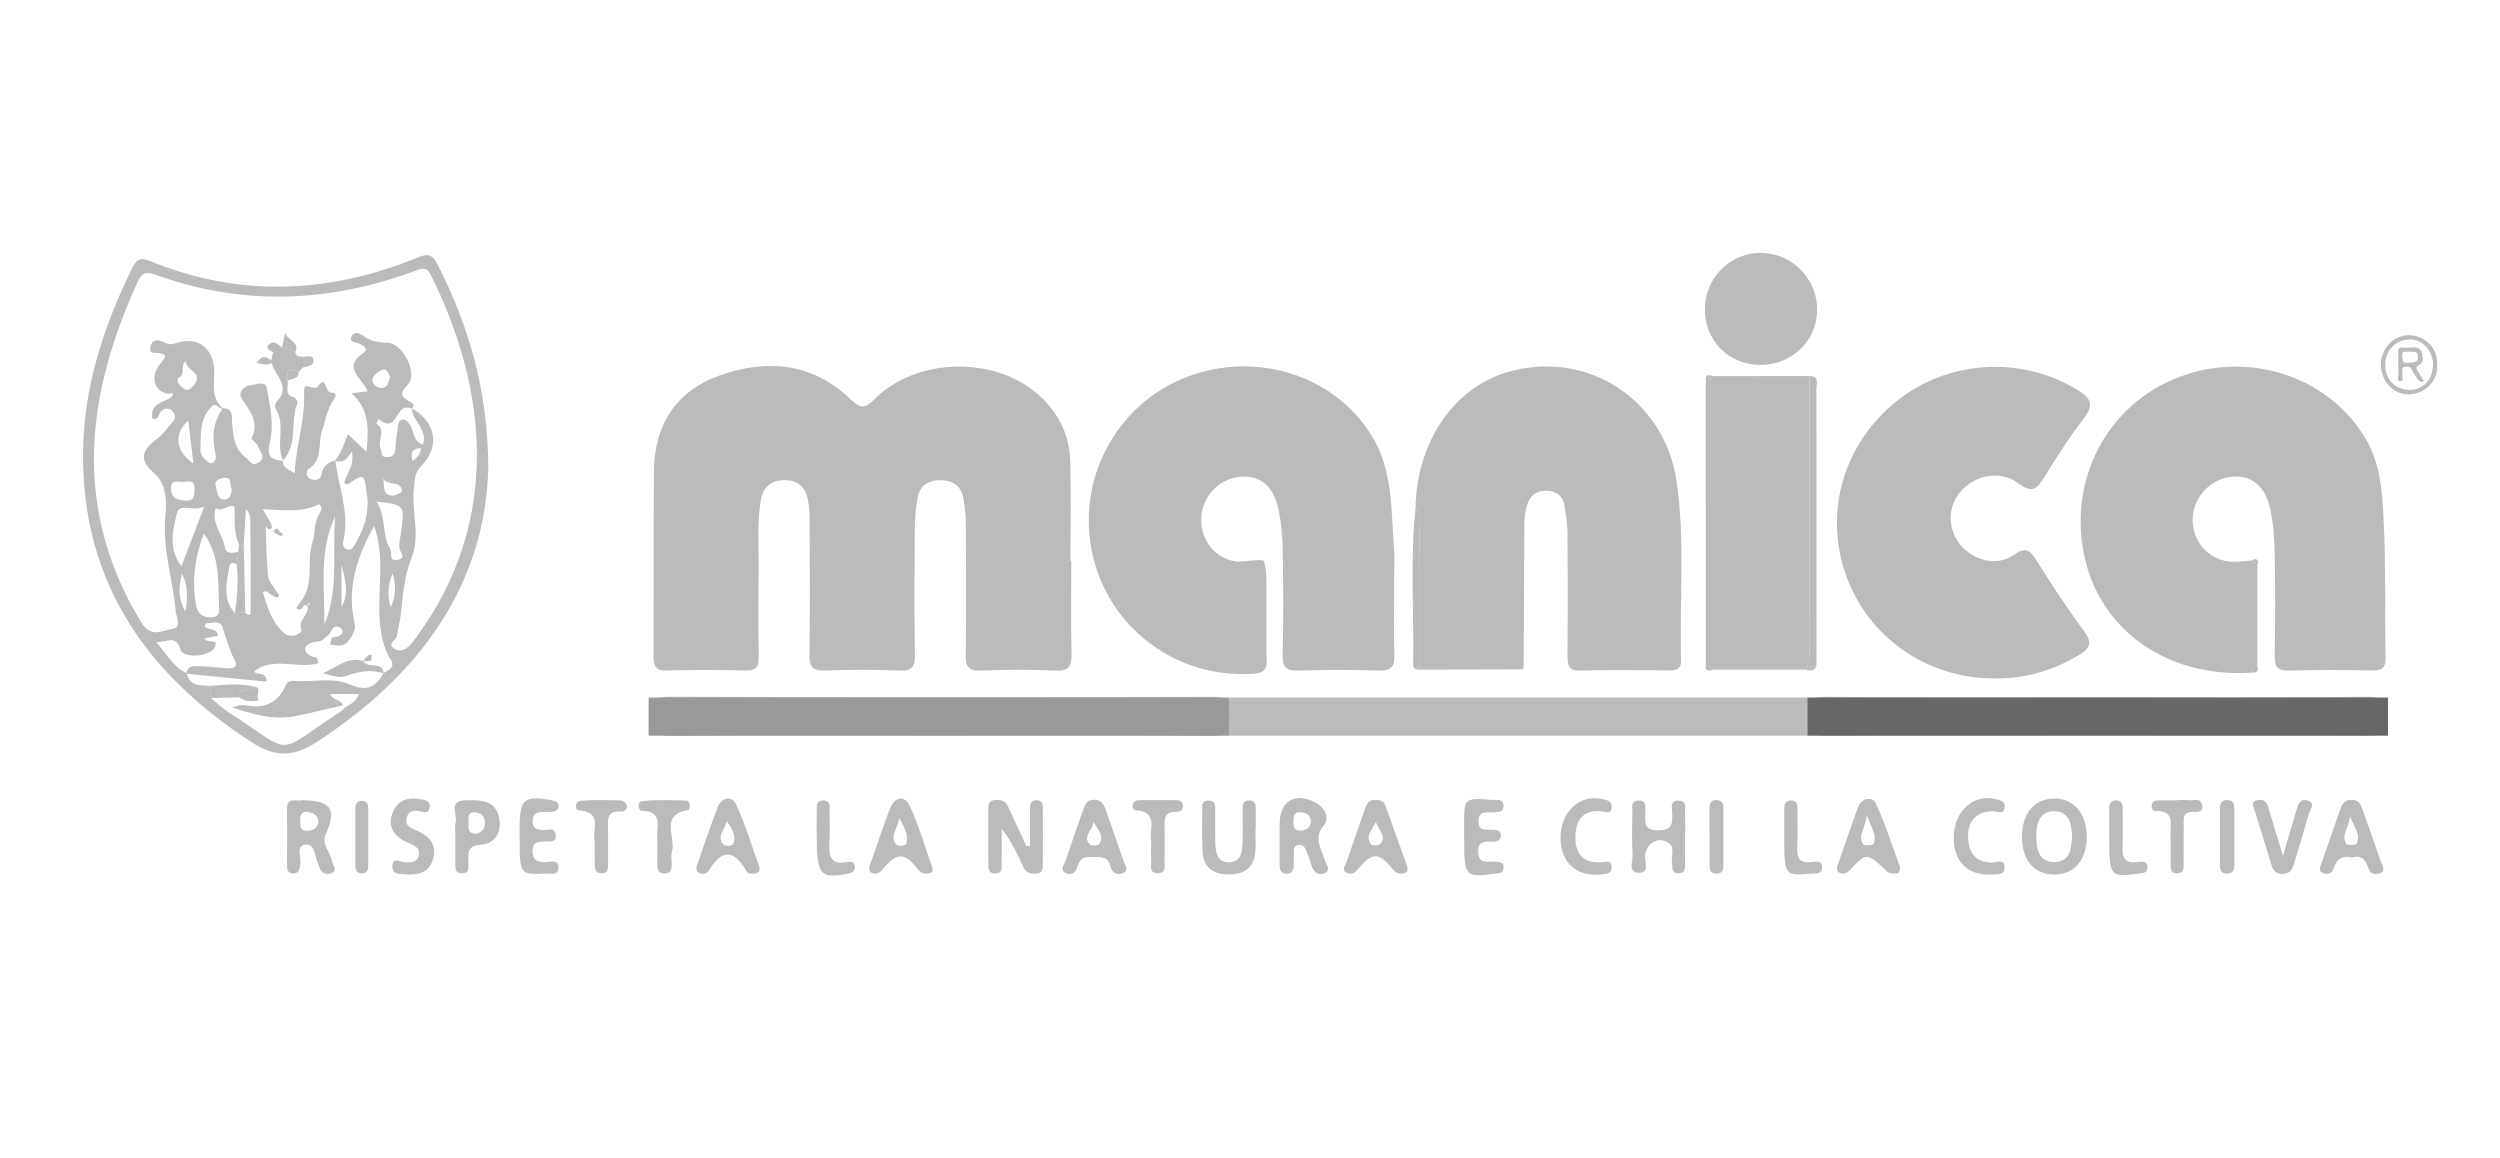 <?xml version="1.0" encoding="utf-8"?>
<!-- Generator: Adobe Illustrator 16.0.0, SVG Export Plug-In . SVG Version: 6.00 Build 0)  -->
<!DOCTYPE svg PUBLIC "-//W3C//DTD SVG 1.1//EN" "http://www.w3.org/Graphics/SVG/1.1/DTD/svg11.dtd">
<svg version="1.1" id="Layer_1" xmlns="http://www.w3.org/2000/svg" xmlns:xlink="http://www.w3.org/1999/xlink" x="0px" y="0px"
	 width="190px" height="88px" viewBox="0 0 190 88" enable-background="new 0 0 190 88" xml:space="preserve">
<path fill-rule="evenodd" clip-rule="evenodd" fill="#BBBBBB" d="M81.418,42.631c0,2.341-0.038,4.683,0.018,7.022
	c0.023,0.938-0.161,1.364-1.229,1.315c-1.879-0.09-3.766-0.08-5.646-0.003c-0.985,0.04-1.179-0.326-1.166-1.228
	c0.049-3.256,0.03-6.512,0.01-9.769c-0.004-0.706-0.069-1.421-0.195-2.117c-0.17-0.937-0.801-1.362-1.748-1.356
	c-0.943,0.006-1.575,0.424-1.73,1.371c-0.123,0.749-0.203,1.513-0.209,2.271c-0.022,3.206-0.042,6.411,0.011,9.617
	c0.015,0.921-0.22,1.248-1.185,1.209c-1.879-0.076-3.766-0.072-5.646-0.001c-0.959,0.036-1.198-0.298-1.185-1.216
	c0.052-3.256,0.024-6.512,0.016-9.769c-0.001-0.61-0.004-1.227-0.098-1.827c-0.159-1.014-0.685-1.673-1.825-1.658
	c-1.113,0.016-1.649,0.597-1.814,1.659c-0.251,1.622-0.123,3.25-0.14,4.875c-0.024,2.29-0.031,4.58,0.008,6.87
	c0.013,0.766-0.186,1.084-1.016,1.062c-1.983-0.054-3.969-0.05-5.953-0.002c-0.814,0.02-1.039-0.281-1.034-1.061
	c0.031-4.682-0.002-9.363,0.034-14.044c0.026-3.521,1.64-6.111,4.966-7.304c3.578-1.283,7.071-0.982,9.943,1.763
	c0.87,0.832,1.154,0.726,1.929-0.038c3.057-3.013,8.743-3.213,12.084-0.526c1.723,1.387,2.676,3.194,2.725,5.403
	c0.056,2.492,0.013,4.985,0.013,7.478C81.377,42.631,81.398,42.631,81.418,42.631z"/>
<path fill-rule="evenodd" clip-rule="evenodd" fill="#BBBBBB" d="M105.955,44.568c0,1.729-0.047,3.459,0.018,5.183
	c0.035,0.927-0.239,1.245-1.195,1.213c-2.03-0.069-4.066-0.065-6.097,0c-0.93,0.031-1.224-0.231-1.2-1.187
	c0.065-2.64,0.051-5.284,0.005-7.926c-0.02-1.061-0.108-2.139-0.329-3.174c-0.381-1.779-1.458-2.603-2.959-2.435
	c-1.634,0.182-2.867,1.542-2.901,3.198c-0.035,1.655,1.057,2.995,2.631,3.229c0.05,0.008,0.102,0.018,0.152,0.017
	c0.689-0.023,1.92-0.22,1.975-0.046c0.248,0.789,0.186,1.681,0.194,2.537c0.017,1.678-0.021,3.354,0.017,5.031
	c0.015,0.726-0.264,0.935-0.972,0.988c-5.768,0.439-10.992-3.396-12.259-9.046c-1.271-5.667,1.755-11.4,7.123-13.487
	c5.407-2.103,11.628-0.035,14.314,4.84c1.367,2.484,1.25,5.296,1.465,8.017c0.079,1.01,0.012,2.032,0.012,3.047
	C105.95,44.568,105.952,44.568,105.955,44.568z"/>
<path fill-rule="evenodd" clip-rule="evenodd" fill="#BBBBBB" d="M171.561,42.948c0.001,2.537,0.002,5.074,0.002,7.611
	c-0.312,0.057-0.438,0.265-0.458,0.561c-6.443,0.418-11.637-3.294-12.749-9.115c-1.144-5.993,2.129-11.684,7.785-13.539
	c5.332-1.747,11.143,0.41,13.751,5.066c1.01,1.802,1.151,3.809,1.254,5.759c0.188,3.552,0.088,7.119,0.161,10.677
	c0.018,0.861-0.349,1-1.086,0.986c-2.086-0.035-4.173-0.055-6.257,0.008c-0.909,0.027-1.099-0.318-1.085-1.146
	c0.044-2.594,0.046-5.189-0.001-7.782c-0.021-1.114-0.104-2.245-0.335-3.331c-0.394-1.852-1.525-2.681-3.093-2.448
	c-1.605,0.238-2.84,1.689-2.815,3.31c0.026,1.665,1.287,3.024,2.945,3.124c0.502,0.03,1.013-0.054,1.52-0.086
	C171.254,42.718,171.406,42.833,171.561,42.948z"/>
<path fill-rule="evenodd" clip-rule="evenodd" fill="#BBBBBB" d="M107.576,38.652c0.085-4.97,2.813-9.08,6.86-10.33
	c6.025-1.861,12.061,1.947,12.986,8.265c0.659,4.499,0.211,9.038,0.339,13.556c0.021,0.74-0.369,0.811-0.947,0.807
	c-2.237-0.016-4.477-0.044-6.712,0.012c-0.879,0.021-0.974-0.381-0.969-1.098c0.026-3.101,0.027-6.202-0.001-9.304
	c-0.008-0.755-0.11-1.521-0.263-2.262c-0.142-0.687-0.693-0.99-1.362-0.997c-0.662-0.007-1.16,0.276-1.405,0.949
	c-0.253,0.688-0.25,1.396-0.253,2.107c-0.019,3.405-0.035,6.811-0.051,10.215c-0.084,0.102-0.169,0.201-0.254,0.303
	c-2.544,0.006-5.09,0.012-7.635,0.018c-0.001-3.557,0.006-7.114-0.013-10.669C107.896,39.689,108.099,39.089,107.576,38.652z"/>
<path fill-rule="evenodd" clip-rule="evenodd" fill="#BBBBBB" d="M37.112,35.524c-0.209,8.767-5.064,15.682-12.995,20.84
	c-1.816,1.182-3.18,1.222-5.027,0.022C11.078,51.182,6.222,44.196,6.312,34.366c0.045-4.969,1.576-9.595,3.75-14.027
	c0.315-0.644,0.65-0.781,1.304-0.513c6.865,2.811,13.696,2.498,20.479-0.294c0.742-0.306,1.074-0.099,1.413,0.572
	C35.559,24.656,37.062,29.411,37.112,35.524z M29.742,50.201c-0.069-0.107-0.139-0.214-0.208-0.32
	c-1.528-3.135,0.082-6.628-1.107-9.905c-1.3,2.369-2.093,4.718-1.477,7.377c0.123,0.527-0.225,1.08-0.577,1.476
	c-0.321,0.361-0.845,0.206-1.293,0.162c0.042-0.178,0.083-0.353,0.125-0.528c0.326-0.075,0.716-0.054,0.843-0.454
	c0.025-0.08-0.116-0.27-0.223-0.322c-0.565-0.272-0.592,0.312-0.836,0.552c-0.282,0.191-0.462,0.522-0.881,0.524
	c-0.394,0.002-0.905,0.252-0.915,0.526c-0.012,0.349,0.395,0.655,0.863,0.676c0.041,0.001,0.073,0.241,0.13,0.445
	c-1.629,0.445-3.42-0.535-4.862,0.612c0.18,0.381,0.841-0.12,0.956,0.786c-2.079-0.207-4.097-0.407-6.115-0.608
	c0.087-0.668,0.617-0.577,1.046-0.566c0.654,0.015,1.308,0.096,1.96,0.153c0.427,0.039,0.95-0.02,0.684-0.556
	c-0.414-0.832-0.677-1.691-0.947-2.568c-0.17-0.551-0.775-0.281-1.199-0.305c-0.048-0.003-0.105,0.127-0.164,0.203
	c0.218,0.406,0.952,0.083,1.017,0.762c-0.327,0.062-0.661,0.127-0.999,0.193c0.142,0.459,1.122-0.068,0.751,0.687
	c-0.354,0.72-2.383,0.86-2.586,0.188c-0.367-1.211-1.037-0.557-1.86-0.592c0.833,0.951,1.324,1.9,2.324,2.375
	c0.239,1.028,1.072,0.914,1.827,0.95c0.004,0.311,0.008,0.621,0.011,0.93c0.427,0.349,0.825,0.742,1.284,1.038
	c5.235,3.376,3.372,3.374,8.687-0.096c0.083-0.054,0.14-0.146,0.208-0.222c0.406-0.248,0.865-0.442,1.071-1.032
	c-0.752,0-1.445,0-2.184,0c0.167,0.549,0.856,0.368,0.97,0.859c-1.223,0.279-2.438,0.594-3.669,0.831
	c-1.65,0.317-3.194-0.161-4.734-0.658c0.371-0.169,0.733-0.225,1.071-0.16c1.384,0.267,2.406-0.217,2.961-1.494
	c0.175-0.401,0.478-0.39,0.69-0.371c1.406,0.121,2.875-0.321,4.214,0.277c1.186,0.53,1.961,0.238,2.535-0.853
	C29.438,50.913,30.03,50.832,29.742,50.201z M17.993,42.922c-0.244-0.212-0.5-0.197-0.558,0.124
	c-0.217,1.222-0.546,2.469,0.417,3.556c0.263-0.016,0.527-0.031,0.791-0.045c0.074,0.063,0.138,0.151,0.224,0.182
	c0.043,0.016,0.18-0.073,0.18-0.113c0.002-2.118,0.014-4.234-0.021-6.35c-0.01-0.572,0.093-1.213-0.337-1.587
	c-0.052,0.863-0.106,1.79-0.162,2.716c-0.118,0.003-0.236,0.006-0.354,0.009c-0.431-0.93-0.312-1.935-0.353-2.91
	c-0.527-0.187-0.95,0.446-1.45,0.109c-0.027,0.003-0.055,0.007-0.083,0.01c0.037-0.009,0.074-0.019,0.11-0.028
	c-0.384,1.141,0.533,1.991,0.695,3.018c0.077,0.492,0.595,0.448,1.013,0.311C18.067,42.257,18.029,42.59,17.993,42.922z
	 M23.348,45.994c-0.093-0.002-0.185,0.01-0.274,0.035c-0.093-0.078-0.188-0.156-0.282-0.234c1.135-1.317,0.496-3.021,0.939-4.519
	c0.333-1.122,0.002-1.218,0.593-2.348c0.082-0.155,0.241-0.332-0.077-0.614c-1.256,0.667-2.703,0.441-4.277,0.388
	c0.283,0.484,0.457,0.78,0.63,1.077c-0.136,0.068-0.271,0.136-0.408,0.204c0.05,1.265,0.049,2.533,0.18,3.789
	c0.043,0.413,0.422,0.791,0.648,1.185c-0.089,0.109-0.18,0.217-0.27,0.326c-0.26-0.047-0.351-0.506-0.779-0.281
	c0.341,1.104,0.641,2.189,1.532,3.04c0.657,0.626,1.491,0.019,1.413-0.165c-0.351-0.816,0.744-1.207,0.412-1.911
	c0.072,0,0.146-0.001,0.22-0.001c-0.02-0.065-0.039-0.13-0.058-0.195C23.441,45.846,23.395,45.92,23.348,45.994z M12.813,29.927
	c-1.043-0.107-1.432-1.237-0.689-2.208c0.354-0.463,0.79-0.836-0.171-0.896c-0.362-0.022-0.58,0.028-0.533-0.386
	c0.045-0.415,0.294-0.65,0.73-0.543c0.366,0.09,0.622,0.391,1.116,0.215c1.456-0.516,2.612,0.018,2.95,1.474
	c0.264,1.143-0.399,2.48,0.727,3.457c-0.312,0.142-0.462-0.546-0.89-0.111c-0.94,0.959-0.774,2.173-0.818,3.316
	c-0.012,0.317,0.391,0.793,0.717,0.938c0.306,0.137,0.515-0.346,0.444-0.618c-0.331-1.269-0.216-2.448,0.532-3.544
	c0.812-0.007,0.674,0.622,0.712,1.102c0.077,0.995,0.152,1.997,1.041,2.647c0.27,0.198,0.464,0.747,0.995,0.365
	c0.598-0.43,0.036-0.812-0.054-1.184c-0.062-0.252-0.561-0.557-0.51-0.656c0.646-1.257-0.179-2.087-0.754-3.03
	c-0.322-0.529,0.333-0.951,0.582-0.974c0.425-0.039,1.222-0.371,1.321,0.151c0.252,1.331,0.567,2.782,0.271,4.048
	c-0.279,1.193-0.016,1.452,0.99,1.542l-0.027-0.024c-0.019,0.623,0.525,0.672,0.905,0.964c0.078-2.119,0.826-4.087,0.705-6.151
	c-0.061-1.044,0.731,0.015,1.094-0.495c0.609-0.856,0.49,0.508,0.951,0.512c0.543,0.004,0.355,0.34,0.18,0.59
	c-0.49,0.703-0.589,1.535-0.855,2.294c-0.333,0.949,0.093,2.212-1.011,2.912c-0.195,0.124-0.247,0.601,0.123,0.768
	c0.364,0.164,0.781,0.075,0.848-0.351c0.101-0.653,0.5-0.913,1.054-1.067c0.229,2.046,1.112,4.028,0.6,6.149
	c-0.063,0.259-0.001,0.527,0.283,0.624c0.305,0.103,0.464-0.152,0.587-0.358c0.688-1.157,1.122-2.37,0.936-3.759
	c-0.224-1.672-0.196-1.674-1.487-0.825c-0.042,0.027-0.167-0.073-0.251-0.112c0.176-0.731,0.808-1.347,0.583-2.384
	c-0.379,0.578-0.708,0.936-1.279,0.694c0.501-0.631,0.732-1.399,0.979-2.022c0.448,0.426,0.893,0.849,1.416,1.345
	c0.156-1.702,0.253-3.223-1.153-4.451c0.448-0.054,0.813-0.098,1.229-0.148c-0.366-0.997-2.024-1.814-0.25-2.959
	c0.355-0.229-0.111-0.59-0.474-0.696c-0.282-0.082-0.693-0.106-0.479-0.537c0.167-0.333,0.56-0.264,0.802-0.074
	c0.576,0.453,1.172,0.563,1.919,0.575c1.186,0.021,2.337,2.38,1.548,3.18c-0.752,0.761-0.425,0.993,0.245,1.349
	c0.164,0.088,0.285,0.283,0.054,0.467c-0.191-0.019-0.408-0.105-0.567-0.044c-0.663,0.257-0.712,1.895-1.952,0.854
	c-0.066,0.122-0.194,0.345-0.188,0.349c0.833,0.504,0.04,1.306,0.342,1.931c0.114,0.234-0.038,0.581,0.401,0.609
	c0.42,0.027,0.666-0.127,0.704-0.578c0.047-0.552,0.109-1.103,0.189-1.651c0.042-0.287,0.075-0.677,0.476-0.627
	c0.19,0.024,0.401,0.283,0.507,0.486c0.264,0.502,0.212,1.203,0.938,1.431c0.383-1.158-0.792-1.8-0.872-2.784
	c1.833,1.024,2.203,2.882,0.761,4.371c-0.526,0.543-0.502,1.019-0.58,1.694c-0.204,1.772,0.512,3.596-0.163,5.277
	c-0.586,1.46-0.688,2.95-0.85,4.46c-0.054,0.499-0.223,0.985-0.271,1.483c-0.033,0.354-0.797,0.606-0.219,0.991
	c0.494,0.327,0.96,0.038,1.312-0.386c0.129-0.157,0.253-0.319,0.374-0.482c6.436-8.711,5.479-18.804,1.09-27.549
	c-0.271-0.541-0.555-0.522-1.083-0.326c-6.568,2.445-13.188,2.74-19.833,0.322c-0.762-0.277-1.058-0.101-1.374,0.594
	c-1.267,2.788-2.284,5.656-2.847,8.667c-1.141,6.103-0.128,11.79,3.123,17.132c0.789,1.297,1.65,0.627,2.419,0.516
	c0.683-0.1,0.268-0.851,0.221-1.347c-0.228-2.404-1.021-4.718-0.787-7.219c0.094-1.005,0.155-2.398-0.9-3.296
	c-1.07-0.91-0.949-1.682,0.246-2.55c0.482-0.351,0.83-0.887,1.234-1.342c0.256-0.289,0.167-0.563-0.073-0.802
	c-0.26-0.258-0.519-0.207-0.81-0.004c-0.244,0.17-0.124,0.773-0.689,0.578c-0.18-1.161,0.85-1.2,1.461-1.617
	c0.047-0.098,0.092-0.196,0.139-0.294C13.053,29.901,12.934,29.915,12.813,29.927z M15.5,40.555
	c-0.711,1.811-0.915,3.581-0.611,5.405c0.1,0.603,0.432,0.971,1.134,0.958c0.473-0.01,0.653-0.212,0.633-0.619
	C16.561,44.368,16.779,42.372,15.5,40.555z M13.787,43.048c0.598-1.568,1.102-2.891,1.734-4.55c-0.864,0.411-1.913-0.296-2.08,0.502
	C13.194,40.182,12.694,41.534,13.787,43.048z M25.476,39.236c-1.256,2.64-0.799,5.453-0.821,8.221
	C25.783,44.812,25.23,41.983,25.476,39.236z M28.616,38.115c0.749,1.122,0.372,2.512,1.051,3.61c0.176,0.282-0.178,0.99,0.556,0.823
	c0.713-0.162,0.16-0.567,0.13-0.898c-0.036-0.395,0.069-0.803,0.126-1.205C30.767,38.378,30.768,38.378,28.616,38.115z
	 M14.31,31.962c-1.147,1.014-0.954,2.374,0.394,3.269C14.572,34.142,14.445,33.087,14.31,31.962z M13.853,36.629
	c-0.454-0.063-0.933-0.138-0.857,0.604c0.067,0.665,0.524,0.765,1.073,0.817c0.695,0.066,0.695-0.367,0.72-0.855
	C14.826,36.42,14.311,36.597,13.853,36.629z M14.121,27.439c-0.465,0.408,0.002,0.92-0.486,1.232
	c-0.364,0.232,0.013,0.603,0.27,0.822c0.397,0.338,0.667-0.029,0.855-0.259C15.509,28.324,14.104,28.167,14.121,27.439z
	 M25.953,42.912c0,1.064,0,2.129,0,3.217C26.565,45.08,26.217,43.971,25.953,42.912z M17.604,37.127
	c-0.181-0.261,0.089-0.897-0.578-0.801c-0.324,0.047-0.789,0.183-0.629,0.646c0.13,0.376,0.083,1.029,0.698,0.993
	C17.431,37.945,17.636,37.556,17.604,37.127z M29.651,28.631c-0.136-0.219-0.209-0.648-0.549-0.543
	c-0.318,0.1-0.701,0.414-0.788,0.711c-0.083,0.286,0.223,0.659,0.626,0.681C29.483,29.509,29.497,29.034,29.651,28.631z
	 M29.83,43.593c-0.35,0.841-0.409,1.688-0.131,2.557C30.062,45.32,30.143,44.468,29.83,43.593z M13.828,43.601
	c-0.215,0.894-0.363,1.79,0.277,2.881C14.272,45.302,14.274,44.435,13.828,43.601z M29.083,36.333
	c0.218,0.496-0.136,1.275,0.734,1.333c0.247,0.017,0.742-0.258,0.732-0.362C30.468,36.458,29.417,36.973,29.083,36.333z
	 M31.984,34.052c-0.826,0.061-0.735,0.494-0.628,0.994C31.66,34.771,31.988,34.578,31.984,34.052z"/>
<path fill-rule="evenodd" clip-rule="evenodd" fill="#BBBBBB" d="M151.566,51.559c-5.149,0.01-9.66-3.164-11.309-7.956
	c-1.642-4.775-0.109-9.922,3.908-13.135c3.91-3.124,9.489-3.434,13.709-0.843c1.039,0.638,1.311,1.131,0.48,2.191
	c-1.092,1.396-2.03,2.916-2.972,4.423c-0.538,0.864-0.881,1.328-1.986,0.493c-1.505-1.136-3.699-0.533-4.672,1.006
	c-0.93,1.471-0.453,3.434,1.081,4.383c1.095,0.678,2.265,0.724,3.307,0.012c0.821-0.559,1.16-0.333,1.627,0.409
	c1.163,1.847,2.355,3.682,3.654,5.432c0.696,0.94,0.398,1.338-0.451,1.842C155.967,50.988,153.861,51.598,151.566,51.559z"/>
<path fill-rule="evenodd" clip-rule="evenodd" fill="#BBBBBB" d="M137.218,50.887c-2.338,0-4.676,0.002-7.015,0.002
	c-0.115-0.231-0.32-0.309-0.562-0.323c0-7.223-0.001-14.445-0.002-21.667c0.237-0.013,0.442-0.085,0.561-0.312
	c2.442-0.002,4.885-0.005,7.327-0.008c0.002,6.847,0.002,13.694,0.008,20.541C137.535,49.73,137.562,50.34,137.218,50.887z"/>
<path fill-rule="evenodd" clip-rule="evenodd" fill="#BBBBBB" d="M71.452,55.905c-6.811,0-13.621-0.033-20.43,0.03
	c-1.231,0.012-1.517-0.357-1.501-1.524c0.014-1.072,0.19-1.466,1.398-1.462C64.641,53,78.364,52.994,92.086,52.957
	c1.108-0.003,1.482,0.233,1.451,1.411c-0.029,1.135-0.247,1.577-1.502,1.566C85.175,55.873,78.313,55.905,71.452,55.905z"/>
<path fill-rule="evenodd" clip-rule="evenodd" fill="#BBBBBB" d="M159.518,52.991c6.814,0,13.629,0.039,20.442-0.034
	c1.268-0.014,1.34,0.489,1.364,1.502c0.027,1.094-0.219,1.465-1.409,1.461c-13.729-0.046-27.46-0.048-41.19,0.004
	c-1.271,0.004-1.337-0.503-1.369-1.516c-0.033-1.109,0.229-1.459,1.413-1.448C145.685,53.024,152.601,52.991,159.518,52.991z"/>
<path fill-rule="evenodd" clip-rule="evenodd" fill="#BBBBBB" d="M133.748,27.734c-2.391-0.022-4.211-1.882-4.178-4.269
	c0.033-2.366,1.935-4.266,4.252-4.248c2.398,0.019,4.328,2.002,4.281,4.398C138.058,25.947,136.145,27.756,133.748,27.734z"/>
<path fill-rule="evenodd" clip-rule="evenodd" fill="#BBBBBB" d="M78.282,64.278c0-0.896-0.001-1.791,0.001-2.687
	c0-0.354-0.043-0.76,0.476-0.772c0.524-0.013,0.496,0.394,0.497,0.749c0.004,1.317,0.008,2.635-0.002,3.952
	c-0.003,0.384,0.099,0.842-0.532,0.882c-0.462,0.029-0.773-0.12-0.967-0.55c-0.435-0.96-0.884-1.913-1.623-2.857
	c0,0.857,0.01,1.717-0.005,2.576c-0.005,0.333,0.092,0.774-0.437,0.81c-0.622,0.041-0.574-0.441-0.577-0.839
	c-0.01-1.317-0.005-2.635-0.004-3.952c0.001-0.36-0.016-0.741,0.486-0.787c0.425-0.04,0.799,0.012,1.007,0.475
	c0.456,1.013,0.936,2.016,1.406,3.021C78.1,64.292,78.191,64.285,78.282,64.278z"/>
<path fill-rule="evenodd" clip-rule="evenodd" fill="#BBBBBB" d="M153.674,63.617c-0.013-1.764,0.901-2.886,2.386-2.927
	c1.489-0.041,2.498,1.072,2.531,2.793c0.037,1.835-0.918,2.984-2.476,2.98C154.593,66.46,153.687,65.402,153.674,63.617z
	 M157.485,63.646c-0.055-0.936-0.153-1.969-1.342-1.989c-1.19-0.02-1.399,1.028-1.386,1.951c0.014,0.91,0.187,1.939,1.423,1.907
	C157.326,65.486,157.396,64.521,157.485,63.646z"/>
<path fill-rule="evenodd" clip-rule="evenodd" fill="#BBBBBB" d="M97.255,63.499c0-0.303,0-0.607,0-0.912
	c-0.001-1.74,1.25-2.438,2.801-1.546c0.671,0.385,0.992,1.175,0.567,1.672c-0.831,0.974-0.214,1.737,0.032,2.592
	c0.103,0.354,0.547,0.814,0.014,1.048c-0.598,0.264-0.908-0.196-1.051-0.757c-0.062-0.244-0.173-0.476-0.255-0.716
	c-0.118-0.342-0.26-0.736-0.684-0.665c-0.489,0.082-0.299,0.559-0.339,0.88c-0.032,0.25-0.002,0.507-0.018,0.76
	c-0.021,0.352-0.189,0.562-0.572,0.543c-0.398-0.02-0.492-0.285-0.494-0.617C97.254,65.021,97.256,64.261,97.255,63.499z
	 M99.642,62.402c-0.051-0.507-0.428-0.646-0.836-0.668c-0.506-0.027-0.491,0.375-0.502,0.725c-0.009,0.387,0.079,0.696,0.565,0.664
	C99.323,63.094,99.609,62.883,99.642,62.402z"/>
<path fill-rule="evenodd" clip-rule="evenodd" fill="#BBBBBB" d="M137.218,50.887c0.344-0.547,0.317-1.156,0.317-1.768
	c-0.006-6.847-0.006-13.694-0.008-20.541c0.785,0.011,0.519,0.621,0.519,1.001c0.018,6.788,0.014,13.575,0.012,20.363
	C138.058,50.497,138.173,51.172,137.218,50.887z"/>
<path fill-rule="evenodd" clip-rule="evenodd" fill="#BBBBBB" d="M70.897,66.056c0.021,0.051-0.024,0.253-0.257,0.309
	c-0.357,0.085-0.638,0.022-0.91-0.331c-0.975-1.27-1.595-1.258-2.64,0.022c-0.228,0.279-0.47,0.419-0.771,0.309
	c-0.4-0.147-0.249-0.491-0.151-0.77c0.485-1.392,0.953-2.789,1.48-4.164c0.317-0.827,1.088-1.016,1.453-0.26
	C69.825,62.672,70.274,64.307,70.897,66.056z M68.341,62.177c-0.117,0.803-0.709,1.323-0.276,1.954
	c0.147,0.214,0.731,0.196,0.803-0.007C69.095,63.487,68.746,62.928,68.341,62.177z"/>
<path fill-rule="evenodd" clip-rule="evenodd" fill="#BBBBBB" d="M57.724,65.938c0.024,0.272-0.067,0.419-0.314,0.448
	c-0.261,0.031-0.557,0.046-0.693-0.193c-0.915-1.6-1.84-1.7-2.825-0.066c-0.188,0.313-0.505,0.353-0.789,0.196
	c-0.277-0.151-0.172-0.442-0.089-0.679c0.503-1.438,0.979-2.888,1.533-4.306c0.301-0.768,1.092-0.856,1.391-0.217
	C56.664,62.681,57.152,64.349,57.724,65.938z M55.221,62.389c-0.061,0.604-0.762,1.097-0.296,1.738
	c0.157,0.216,0.727,0.2,0.803-0.003C55.967,63.489,55.6,62.935,55.221,62.389z"/>
<path fill-rule="evenodd" clip-rule="evenodd" fill="#BBBBBB" d="M83.071,65.149c-0.603-0.091-1.047,0.082-1.21,0.783
	c-0.095,0.412-0.471,0.584-0.838,0.429c-0.511-0.216-0.16-0.598-0.058-0.898c0.44-1.3,0.89-2.597,1.346-3.89
	c0.135-0.381,0.255-0.762,0.791-0.791c0.599-0.033,0.786,0.339,0.945,0.795c0.449,1.297,0.912,2.589,1.354,3.886
	c0.102,0.301,0.454,0.693-0.062,0.896c-0.42,0.165-0.824,0.007-0.935-0.5C84.239,65.106,83.682,65.115,83.071,65.149z
	 M83.077,62.426c0.084,0.622-0.89,1.125-0.235,1.757c0.121,0.116,0.612,0.088,0.695-0.034C83.978,63.494,83.39,63.007,83.077,62.426
	z"/>
<path fill-rule="evenodd" clip-rule="evenodd" fill="#BBBBBB" d="M178.75,65.18c-0.832-0.188-1.209,0.172-1.411,0.86
	c-0.1,0.341-0.443,0.433-0.755,0.329c-0.428-0.143-0.254-0.468-0.155-0.75c0.486-1.391,0.975-2.781,1.454-4.174
	c0.148-0.43,0.385-0.681,0.887-0.659c0.438,0.021,0.62,0.269,0.746,0.63c0.486,1.391,0.979,2.78,1.47,4.17
	c0.096,0.273,0.327,0.61-0.081,0.771c-0.334,0.131-0.757,0.103-0.889-0.334C179.805,65.326,179.437,64.947,178.75,65.18z
	 M178.604,62.063c-0.128,0.928-0.701,1.429-0.293,2.057c0.085,0.132,0.747,0.115,0.798,0.005
	C179.412,63.476,178.985,62.957,178.604,62.063z"/>
<path fill-rule="evenodd" clip-rule="evenodd" fill="#BBBBBB" d="M106.952,65.858c0.058,0.256,0.022,0.48-0.317,0.528
	c-0.323,0.047-0.558-0.053-0.781-0.328c-1.056-1.297-1.585-1.301-2.626-0.019c-0.222,0.273-0.461,0.433-0.772,0.33
	c-0.572-0.185-0.219-0.562-0.119-0.857c0.458-1.346,0.928-2.689,1.399-4.03c0.118-0.337,0.248-0.676,0.701-0.689
	c0.381-0.013,0.715,0.035,0.863,0.452C105.848,62.775,106.396,64.305,106.952,65.858z M104.577,62.441
	c-0.239,0.565-0.846,1.055-0.409,1.7c0.084,0.123,0.572,0.153,0.69,0.038C105.498,63.557,104.667,63.052,104.577,62.441z"/>
<path fill-rule="evenodd" clip-rule="evenodd" fill="#BBBBBB" d="M22.968,60.811c2.235,0.05,2.632,0.685,1.786,2.589
	c-0.352,0.79,0.378,1.37,0.483,2.078c0.046,0.303,0.487,0.677-0.059,0.88c-0.421,0.155-0.799-0.011-0.925-0.513
	c-0.013-0.049-0.021-0.102-0.046-0.146c-0.314-0.534-0.21-1.588-0.995-1.503c-0.757,0.082-0.287,1.007-0.401,1.547
	c-0.064,0.306-0.062,0.615-0.475,0.633c-0.531,0.022-0.522-0.363-0.522-0.723c-0.004-1.367,0.021-2.733-0.009-4.1
	C21.779,60.457,22.613,60.964,22.968,60.811z M24.189,62.493c0.001-0.534-0.352-0.702-0.76-0.777
	c-0.451-0.082-0.625,0.176-0.62,0.595c0.006,0.393-0.06,0.838,0.55,0.824C23.803,63.125,24.107,62.932,24.189,62.493z"/>
<path fill-rule="evenodd" clip-rule="evenodd" fill="#BBBBBB" d="M144.396,65.885c0.021,0.341-0.076,0.48-0.324,0.506
	c-0.261,0.025-0.492,0-0.699-0.194c-1.502-1.421-1.509-1.423-2.797-0.059c-0.199,0.209-0.413,0.309-0.665,0.236
	c-0.433-0.126-0.3-0.466-0.206-0.742c0.496-1.438,0.989-2.878,1.519-4.305c0.27-0.729,1.104-0.77,1.315-0.318
	C143.287,62.61,143.818,64.314,144.396,65.885z M141.865,61.932c-0.048,1.031-0.725,1.55-0.263,2.239
	c0.079,0.119,0.759,0.062,0.801-0.053C142.653,63.47,142.235,62.922,141.865,61.932z"/>
<path fill-rule="evenodd" clip-rule="evenodd" fill="#BBBBBB" d="M173.507,65.029c0.42-1.421,0.71-2.419,1.008-3.413
	c0.132-0.44,0.269-0.989,0.88-0.775c0.612,0.214,0.172,0.678,0.076,1.016c-0.359,1.265-0.75,2.521-1.123,3.78
	c-0.141,0.472-0.342,0.811-0.936,0.781c-0.517-0.026-0.676-0.315-0.801-0.741c-0.402-1.357-0.834-2.705-1.243-4.062
	c-0.092-0.302-0.402-0.701,0.213-0.811c0.394-0.069,0.671,0.076,0.795,0.503C172.692,62.4,173.036,63.486,173.507,65.029z"/>
<path fill-rule="evenodd" clip-rule="evenodd" fill="#BBBBBB" d="M128.066,63.696c0,0.609,0.008,1.218-0.003,1.827
	c-0.007,0.39,0.085,0.889-0.556,0.839c-0.53-0.041-0.368-0.495-0.433-0.818c-0.1-0.51,0.294-1.151-0.318-1.521
	c-0.783-0.472-1.624,0.077-1.728,1.018c-0.052,0.467,0.388,1.336-0.514,1.289c-0.813-0.045-0.411-0.884-0.439-1.363
	c-0.061-1.062-0.031-2.132-0.012-3.196c0.007-0.364-0.18-0.897,0.457-0.932c0.644-0.033,0.511,0.488,0.522,0.869
	c0.02,0.683-0.207,1.398,0.985,1.401c1.115,0.002,1.08-0.575,1.062-1.338c-0.009-0.356-0.2-0.918,0.45-0.923
	c0.754-0.006,0.492,0.622,0.515,1.021C128.092,62.476,128.066,63.088,128.066,63.696z"/>
<path fill-rule="evenodd" clip-rule="evenodd" fill="#BBBBBB" d="M111.276,63.617c0-0.304,0-0.607,0-0.91
	c-0.001-2.072-0.001-2.074,2.1-1.918c0.367,0.026,0.909-0.136,0.89,0.503c-0.016,0.509-0.479,0.404-0.812,0.438
	c-0.473,0.046-1.077-0.141-1.089,0.666c-0.014,0.833,0.603,0.627,1.071,0.662c0.307,0.023,0.643,0.019,0.628,0.449
	c-0.016,0.4-0.323,0.463-0.646,0.459c-0.576-0.007-1.129-0.052-1.076,0.826c0.057,0.915,0.711,0.642,1.215,0.694
	c0.34,0.036,0.778-0.036,0.712,0.518c-0.048,0.403-0.398,0.363-0.696,0.403C111.345,66.707,111.275,66.626,111.276,63.617z"/>
<path fill-rule="evenodd" clip-rule="evenodd" fill="#BBBBBB" d="M95.409,63.099c0,0.557,0.044,1.118-0.008,1.671
	c-0.12,1.26-0.923,1.711-2.099,1.682c-1.131-0.027-1.843-0.547-1.906-1.719c-0.053-1.012-0.035-2.026-0.025-3.04
	c0.003-0.375-0.13-0.891,0.534-0.848c0.527,0.033,0.444,0.455,0.448,0.798c0.008,0.811-0.012,1.623,0.014,2.434
	c0.021,0.68,0.107,1.425,0.981,1.451c0.984,0.029,1.054-0.783,1.085-1.506c0.034-0.811,0.009-1.621,0.011-2.434
	c0.001-0.355-0.035-0.753,0.49-0.757c0.526-0.006,0.499,0.388,0.5,0.746c0.002,0.507,0,1.015,0,1.521
	C95.425,63.099,95.417,63.099,95.409,63.099z"/>
<path fill-rule="evenodd" clip-rule="evenodd" fill="#BBBBBB" d="M30.687,65.521c0.476,0.058,1,0.052,1.134-0.485
	c0.164-0.655-0.446-0.831-0.896-1.028c-1.056-0.463-1.494-1.254-1.055-2.316c0.419-1.014,1.344-1.125,2.312-0.919
	c0.313,0.066,0.558,0.252,0.46,0.646c-0.08,0.32-0.278,0.358-0.568,0.274c-0.542-0.153-1.068-0.114-1.184,0.547
	c-0.099,0.573,0.43,0.727,0.84,0.909c0.936,0.421,1.497,1.068,1.179,2.147c-0.325,1.107-1.231,1.219-2.194,1.151
	c-0.393-0.027-0.892-0.004-0.892-0.58C29.826,65.139,30.324,65.458,30.687,65.521z"/>
<path fill-rule="evenodd" clip-rule="evenodd" fill="#BBBBBB" d="M39.495,63.549c0-0.254,0-0.509,0-0.763
	c-0.001-2.032,0.385-2.352,2.356-1.979c0.319,0.06,0.635,0.104,0.591,0.514c-0.032,0.3-0.3,0.37-0.567,0.381
	c-0.204,0.008-0.407,0.012-0.611,0.008c-0.471-0.008-0.769,0.135-0.778,0.687c-0.009,0.564,0.292,0.657,0.763,0.687
	c0.353,0.021,0.924-0.248,0.988,0.366c0.069,0.649-0.506,0.491-0.874,0.502c-0.494,0.016-0.887,0.029-0.89,0.716
	c-0.003,0.704,0.327,0.843,0.937,0.849c0.387,0.003,1.069-0.273,1.03,0.476c-0.029,0.568-0.617,0.38-0.992,0.398
	C39.496,66.483,39.496,66.479,39.495,63.549z"/>
<path fill-rule="evenodd" clip-rule="evenodd" fill="#BBBBBB" d="M34.609,63.569c0-0.354-0.077-0.729,0.017-1.056
	c0.171-0.598-0.608-1.679,0.767-1.693c1.065-0.01,2.253-0.066,2.536,1.328c0.223,1.103-0.285,1.976-1.44,2.063
	c-1.064,0.08-0.867,0.717-0.888,1.35c-0.012,0.33,0.1,0.768-0.432,0.809c-0.643,0.049-0.548-0.446-0.556-0.832
	C34.599,64.883,34.609,64.226,34.609,63.569z M36.202,63.368c0.346-0.096,0.647-0.311,0.656-0.788
	c0.012-0.553-0.322-0.847-0.821-0.848c-0.503-0.001-0.436,0.448-0.427,0.781C35.621,62.881,35.487,63.362,36.202,63.368z"/>
<path fill-rule="evenodd" clip-rule="evenodd" fill="#BBBBBB" d="M148.483,63.677c-0.009-1.982,1.464-3.356,3.169-2.95
	c0.346,0.082,0.75,0.154,0.704,0.633c-0.056,0.583-0.444,0.312-0.786,0.298c-1.269-0.049-2.027,0.668-1.997,1.921
	c0.027,1.143,0.481,1.963,1.806,1.978c0.348,0.003,0.933-0.327,0.97,0.323c0.038,0.676-0.593,0.556-1.019,0.578
	C149.549,66.55,148.492,65.509,148.483,63.677z"/>
<path fill-rule="evenodd" clip-rule="evenodd" fill="#BBBBBB" d="M118.597,63.708c-0.017-1.984,1.436-3.363,3.151-2.985
	c0.341,0.075,0.752,0.126,0.739,0.604c-0.017,0.586-0.396,0.382-0.757,0.34c-1.382-0.159-1.969,0.63-2,1.878
	c-0.032,1.245,0.505,2.048,1.899,1.999c0.314-0.01,0.793-0.246,0.852,0.307c0.062,0.594-0.449,0.56-0.846,0.604
	C119.837,66.655,118.613,65.549,118.597,63.708z"/>
<path fill-rule="evenodd" clip-rule="evenodd" fill="#BBBBBB" d="M52.43,61.303c-0.035,0.091-0.061,0.255-0.109,0.262
	c-2.25,0.341-0.913,2.104-1.254,3.192c-0.087,0.276-0.014,0.602-0.016,0.903c-0.001,0.376-0.047,0.723-0.542,0.731
	c-0.493,0.007-0.556-0.328-0.556-0.71c0-0.707,0.029-1.416-0.008-2.12c-0.042-0.808,0.426-1.893-1.108-1.932
	c-0.39-0.01-0.43-0.696-0.006-0.743c1.093-0.121,2.207-0.068,3.312-0.047C52.334,60.842,52.456,61.068,52.43,61.303z"/>
<path fill-rule="evenodd" clip-rule="evenodd" fill="#BBBBBB" d="M45.202,63.979c-0.262-0.778,0.714-2.243-1.221-2.394
	c-0.323-0.025-0.311-0.688,0.168-0.729c1.007-0.082,2.024-0.046,3.036-0.021c0.154,0.005,0.39,0.184,0.436,0.33
	c0.088,0.283-0.118,0.53-0.395,0.512c-1.261-0.086-1.001,0.807-1.009,1.525c-0.009,0.81,0,1.62-0.004,2.432
	c-0.002,0.354,0.029,0.747-0.504,0.739c-0.526-0.008-0.496-0.408-0.504-0.758C45.192,65.11,45.202,64.604,45.202,63.979z"/>
<path fill-rule="evenodd" clip-rule="evenodd" fill="#BBBBBB" d="M87.487,63.903c-0.178-0.83,0.629-2.267-1.254-2.327
	c-0.06-0.002-0.173-0.253-0.158-0.376c0.038-0.302,0.282-0.386,0.553-0.388c0.862-0.004,1.723-0.008,2.584,0
	c0.294,0.003,0.649-0.029,0.692,0.393c0.042,0.416-0.259,0.506-0.588,0.498c-0.839-0.017-0.815,0.558-0.81,1.142
	c0.008,0.86,0.015,1.723-0.006,2.583c-0.009,0.37,0.15,0.908-0.464,0.935c-0.757,0.034-0.513-0.59-0.542-0.993
	C87.462,64.916,87.487,64.457,87.487,63.903z"/>
<path fill-rule="evenodd" clip-rule="evenodd" fill="#BBBBBB" d="M165.483,60.807c0.254,0,0.514-0.032,0.762,0.009
	c0.403,0.065,1.045-0.256,1.121,0.414c0.072,0.634-0.552,0.43-0.903,0.489c-0.597,0.104-0.498,0.549-0.502,0.938
	c-0.01,0.967,0.006,1.933-0.009,2.898c-0.005,0.333,0.093,0.772-0.437,0.809c-0.655,0.044-0.538-0.468-0.548-0.85
	c-0.017-0.659,0.012-1.323-0.01-1.982c-0.027-0.837,0.378-1.945-1.147-1.898c-0.241,0.009-0.302-0.238-0.277-0.452
	c0.028-0.242,0.213-0.341,0.426-0.347c0.507-0.014,1.016-0.004,1.524-0.004C165.483,60.823,165.483,60.815,165.483,60.807z"/>
<path fill-rule="evenodd" clip-rule="evenodd" fill="#BBBBBB" d="M160.301,63.531c0.001-0.708,0.002-1.416,0.001-2.124
	c0-0.353,0.14-0.579,0.526-0.578c0.397,0.002,0.5,0.245,0.499,0.594c-0.007,0.91,0.028,1.821-0.011,2.729
	c-0.035,0.843-0.004,1.539,1.158,1.36c0.316-0.049,0.783-0.102,0.729,0.47c-0.037,0.404-0.384,0.37-0.685,0.412
	C160.349,66.688,160.301,66.63,160.301,63.531z"/>
<path fill-rule="evenodd" clip-rule="evenodd" fill="#BBBBBB" d="M107.576,38.652c0.522,0.437,0.319,1.037,0.321,1.571
	c0.019,3.556,0.012,7.113,0.013,10.669c-0.29,0.021-0.517-0.086-0.511-0.397C107.469,46.548,107.161,42.594,107.576,38.652z"/>
<path fill-rule="evenodd" clip-rule="evenodd" fill="#BBBBBB" d="M62.07,63.509c0-0.607-0.012-1.215,0.003-1.821
	c0.01-0.379-0.119-0.887,0.537-0.85c0.536,0.031,0.432,0.463,0.437,0.798c0.011,0.759,0.037,1.519-0.005,2.275
	c-0.056,0.997-0.05,1.874,1.369,1.6c0.235-0.046,0.534-0.002,0.558,0.345c0.027,0.381-0.203,0.475-0.552,0.544
	C62.332,66.812,62.07,66.5,62.07,63.509z"/>
<path fill-rule="evenodd" clip-rule="evenodd" fill="#BBBBBB" d="M169.81,63.672c0,0.655,0.001,1.31-0.001,1.965
	c-0.002,0.364-0.018,0.729-0.512,0.759c-0.488,0.029-0.583-0.29-0.584-0.681c-0.001-1.411,0.005-2.82-0.003-4.231
	c-0.003-0.409,0.112-0.701,0.585-0.677c0.486,0.022,0.52,0.373,0.516,0.75C169.806,62.262,169.81,62.967,169.81,63.672z"/>
<path fill-rule="evenodd" clip-rule="evenodd" fill="#BBBBBB" d="M129.918,63.589c0-0.711,0.002-1.423-0.001-2.134
	c-0.001-0.33,0.058-0.621,0.462-0.646c0.356-0.021,0.596,0.15,0.599,0.521c0.008,1.524,0.003,3.047-0.005,4.572
	c-0.002,0.288-0.16,0.468-0.46,0.492c-0.372,0.029-0.578-0.148-0.582-0.52c-0.009-0.762-0.003-1.523-0.003-2.286
	C129.924,63.589,129.921,63.589,129.918,63.589z"/>
<path fill-rule="evenodd" clip-rule="evenodd" fill="#BBBBBB" d="M135.605,63.486c0-0.661-0.004-1.321,0.002-1.982
	c0.002-0.31,0.012-0.632,0.432-0.669c0.504-0.044,0.572,0.279,0.569,0.68c-0.008,0.915,0.04,1.833-0.013,2.744
	c-0.05,0.845,0.09,1.4,1.127,1.254c0.318-0.046,0.801-0.108,0.76,0.447c-0.037,0.5-0.482,0.404-0.826,0.434
	C135.604,66.574,135.604,66.577,135.605,63.486z"/>
<path fill-rule="evenodd" clip-rule="evenodd" fill="#BBBBBB" d="M27.009,63.536c0.001-0.655,0-1.31,0.001-1.966
	c0-0.37,0.021-0.73,0.534-0.705c0.415,0.022,0.441,0.337,0.441,0.644c0.004,1.412,0.006,2.823-0.001,4.234
	c-0.001,0.306-0.038,0.622-0.455,0.636c-0.526,0.017-0.516-0.367-0.519-0.726C27.004,64.948,27.008,64.242,27.009,63.536z"/>
<path fill-rule="evenodd" clip-rule="evenodd" fill="#BBBBBB" d="M130.2,28.586c-0.118,0.227-0.323,0.299-0.561,0.312
	C129.595,28.377,129.912,28.509,130.2,28.586z"/>
<path fill-rule="evenodd" clip-rule="evenodd" fill="#BBBBBB" d="M171.561,42.948c-0.154-0.115-0.307-0.23-0.461-0.346
	c0.12-0.04,0.265-0.141,0.353-0.104C171.652,42.579,171.653,42.766,171.561,42.948z"/>
<path fill-rule="evenodd" clip-rule="evenodd" fill="#BBBBBB" d="M129.642,50.565c0.241,0.015,0.446,0.092,0.562,0.323
	C129.902,50.979,129.596,51.079,129.642,50.565z"/>
<path fill-rule="evenodd" clip-rule="evenodd" fill="#BBBBBB" d="M171.104,51.12c0.02-0.296,0.146-0.504,0.458-0.561
	C171.683,50.97,171.538,51.162,171.104,51.12z"/>
<path fill-rule="evenodd" clip-rule="evenodd" fill="#BBBBBB" d="M115.545,50.875c0.085-0.102,0.17-0.201,0.254-0.303
	C115.839,50.777,115.771,50.893,115.545,50.875z"/>
<path fill-rule="evenodd" clip-rule="evenodd" fill="#BBBBBB" d="M18.156,53c-0.708,0.019-1.417,0.036-2.126,0.054
	c-0.003-0.309-0.006-0.619-0.011-0.93c1.11-0.092,2.221-0.195,3.324,0.057C19.027,52.566,18.147,52.14,18.156,53z"/>
<path fill-rule="evenodd" clip-rule="evenodd" fill="#BBBBBB" d="M17.852,46.602c0.184-1.222,0.273-2.447,0.141-3.68
	c0.037-0.332,0.074-0.665,0.111-0.999c0.023-0.17,0.045-0.34,0.067-0.511c0.118-0.003,0.237-0.006,0.354-0.009
	c0.039,1.717,0.078,3.436,0.117,5.153C18.379,46.57,18.115,46.586,17.852,46.602z"/>
<path fill-rule="evenodd" clip-rule="evenodd" fill="#BBBBBB" d="M16.396,38.595c-0.037,0.009-0.074,0.019-0.11,0.028
	c0.028-0.003,0.056-0.007,0.085-0.013C16.373,38.608,16.396,38.595,16.396,38.595z"/>
<path fill-rule="evenodd" clip-rule="evenodd" fill="#BBBBBB" d="M21.845,28.958c0.15,0.407-0.321,1.048,0.482,1.223
	c0.125,0.027,0.318,0.347,0.277,0.448c-0.576,1.409,0.074,3.13-1.11,4.379c0,0,0.027,0.024,0.027,0.024
	c-0.586-1.244,0.198-2.671-0.533-3.902c-0.299-0.505,0.333-0.792,0.446-1.219c0.327-1.233-1.274-1.911-0.66-3.097
	c0.059-0.114-0.821-0.242-0.268-0.688c0.345-0.279,0.641,0.093,0.924,0.282c0.337,0.118,0.675,0.235,1.012,0.352
	c0.033,0.384,0.362,0.297,0.59,0.371c0.001,0.264,0.001,0.527,0.001,0.79c-0.113,0.117-0.225,0.234-0.338,0.351
	C21.828,27.776,21.781,28.297,21.845,28.958z"/>
<path fill-rule="evenodd" clip-rule="evenodd" fill="#BBBBBB" d="M22.443,26.76c-0.337-0.117-0.675-0.234-1.012-0.352
	c0.081-0.374,0.161-0.749,0.241-1.123C21.798,25.856,22.815,25.956,22.443,26.76z"/>
<path fill-rule="evenodd" clip-rule="evenodd" fill="#BBBBBB" d="M23.034,27.92c0-0.263,0-0.526-0.001-0.79
	c0.323-0.029,0.788-0.19,0.796,0.298C23.836,27.797,23.359,27.839,23.034,27.92z"/>
<path fill-rule="evenodd" clip-rule="evenodd" fill="#BBBBBB" d="M21.845,28.958c-0.064-0.66-0.017-1.182,0.851-0.686
	C22.717,28.879,22.124,28.723,21.845,28.958z"/>
<path fill-rule="evenodd" clip-rule="evenodd" fill="#BBBBBB" d="M19.505,27.584c0.403-0.605,0.757-0.56,1.261-0.063
	C20.322,27.85,19.958,27.661,19.505,27.584z"/>
<path fill-rule="evenodd" clip-rule="evenodd" fill="#BBBBBB" d="M27.622,50.258c0.333,0.607,1.445-0.064,1.538,0.936
	c-0.998-0.362-1.925-0.158-2.904,0.191c-0.497,0.178-1.142-0.061-1.719-0.229C25.564,50.771,26.402,49.84,27.622,50.258z"/>
<path fill-rule="evenodd" clip-rule="evenodd" fill="#BBBBBB" d="M18.156,53c-0.009-0.86,0.871-0.434,1.188-0.819
	c0.671,0.141-0.055,0.787,0.368,1.019C19.165,53.355,18.642,53.329,18.156,53z"/>
<path fill-rule="evenodd" clip-rule="evenodd" fill="#BBBBBB" d="M28.237,49.742c-0.001,0.156-0.002,0.312-0.003,0.47
	c-0.206,0.018-0.412,0.035-0.617,0.054C27.755,50.011,27.9,49.763,28.237,49.742z"/>
<path fill-rule="evenodd" clip-rule="evenodd" fill="#BBBBBB" d="M23.074,46.029c-0.117,0.243-0.275,0.406-0.538,0.197
	c-0.018-0.015,0.167-0.281,0.257-0.432C22.885,45.873,22.98,45.951,23.074,46.029z"/>
<path fill-rule="evenodd" clip-rule="evenodd" fill="#BBBBBB" d="M21.02,44.958c0.068,0.107,0.218,0.259,0.188,0.315
	c-0.122,0.229-0.3,0.104-0.458,0.011C20.84,45.175,20.931,45.066,21.02,44.958z"/>
<path fill-rule="evenodd" clip-rule="evenodd" fill="#BBBBBB" d="M21.272,40.429c0.122,0.062,0.295,0.122,0.166,0.287
	c-0.033,0.042-0.242-0.052-0.371-0.083C21.136,40.565,21.204,40.498,21.272,40.429z"/>
<path fill-rule="evenodd" clip-rule="evenodd" fill="#BBBBBB" d="M21.067,40.633c-0.123-0.105-0.369-0.201-0.171-0.392
	c0.205-0.198,0.279,0.061,0.376,0.188C21.204,40.498,21.136,40.565,21.067,40.633z"/>
<path fill-rule="evenodd" clip-rule="evenodd" fill="#BBBBBB" d="M20.6,39.779c0.02,0.126,0.099,0.326,0.048,0.368
	c-0.204,0.167-0.342,0.005-0.456-0.164C20.329,39.916,20.464,39.848,20.6,39.779z"/>
<path fill-rule="evenodd" clip-rule="evenodd" fill="#BBBBBB" d="M185.219,27.736c0.071,1.255-0.932,2.214-2.156,2.233
	c-1.189,0.018-2.11-1.014-2.113-2.265c-0.002-1.209,0.955-2.243,2.141-2.228C184.291,25.492,185.325,26.495,185.219,27.736z
	 M184.912,27.73c-0.005-1.067-0.806-1.978-1.808-1.936c-0.996,0.043-1.81,0.761-1.821,1.911c-0.012,1.118,0.735,1.912,1.841,1.929
	C184.06,29.65,184.892,28.928,184.912,27.73z"/>
<path fill-rule="evenodd" clip-rule="evenodd" fill="#BBBBBB" d="M184.225,28.955c-0.274,0.163-0.394-0.02-0.498-0.165
	c-0.159-0.219-0.32-0.446-0.427-0.695c-0.128-0.3-0.369-0.223-0.564-0.202c-0.248,0.028-0.129,0.272-0.157,0.426
	c-0.046,0.233,0.13,0.659-0.146,0.661c-0.32,0-0.139-0.421-0.153-0.648c-0.031-0.521,0.004-1.048-0.014-1.572
	c-0.011-0.281,0.089-0.372,0.351-0.35c0.235,0.019,0.475,0.022,0.71,0.001c0.338-0.03,0.652,0.062,0.736,0.398
	c0.083,0.331,0.169,0.743-0.255,0.962c-0.264,0.136-0.135,0.3-0.04,0.458C183.915,28.473,184.07,28.71,184.225,28.955z
	 M183.062,26.73c-0.174,0.05-0.535-0.175-0.495,0.351c0.024,0.324,0.045,0.542,0.438,0.489c0.319-0.043,0.746,0.056,0.769-0.433
	C183.792,26.686,183.408,26.729,183.062,26.73z"/>
<rect x="49.295" y="53.013" fill-rule="evenodd" clip-rule="evenodd" fill="#999999" width="44.116" height="2.899"/>
<rect x="93.411" y="53.013" fill-rule="evenodd" clip-rule="evenodd" fill="#BBBBBB" width="44.116" height="2.899"/>
<rect x="137.374" y="53.013" fill-rule="evenodd" clip-rule="evenodd" fill="#666766" width="44.115" height="2.899"/>
</svg>
